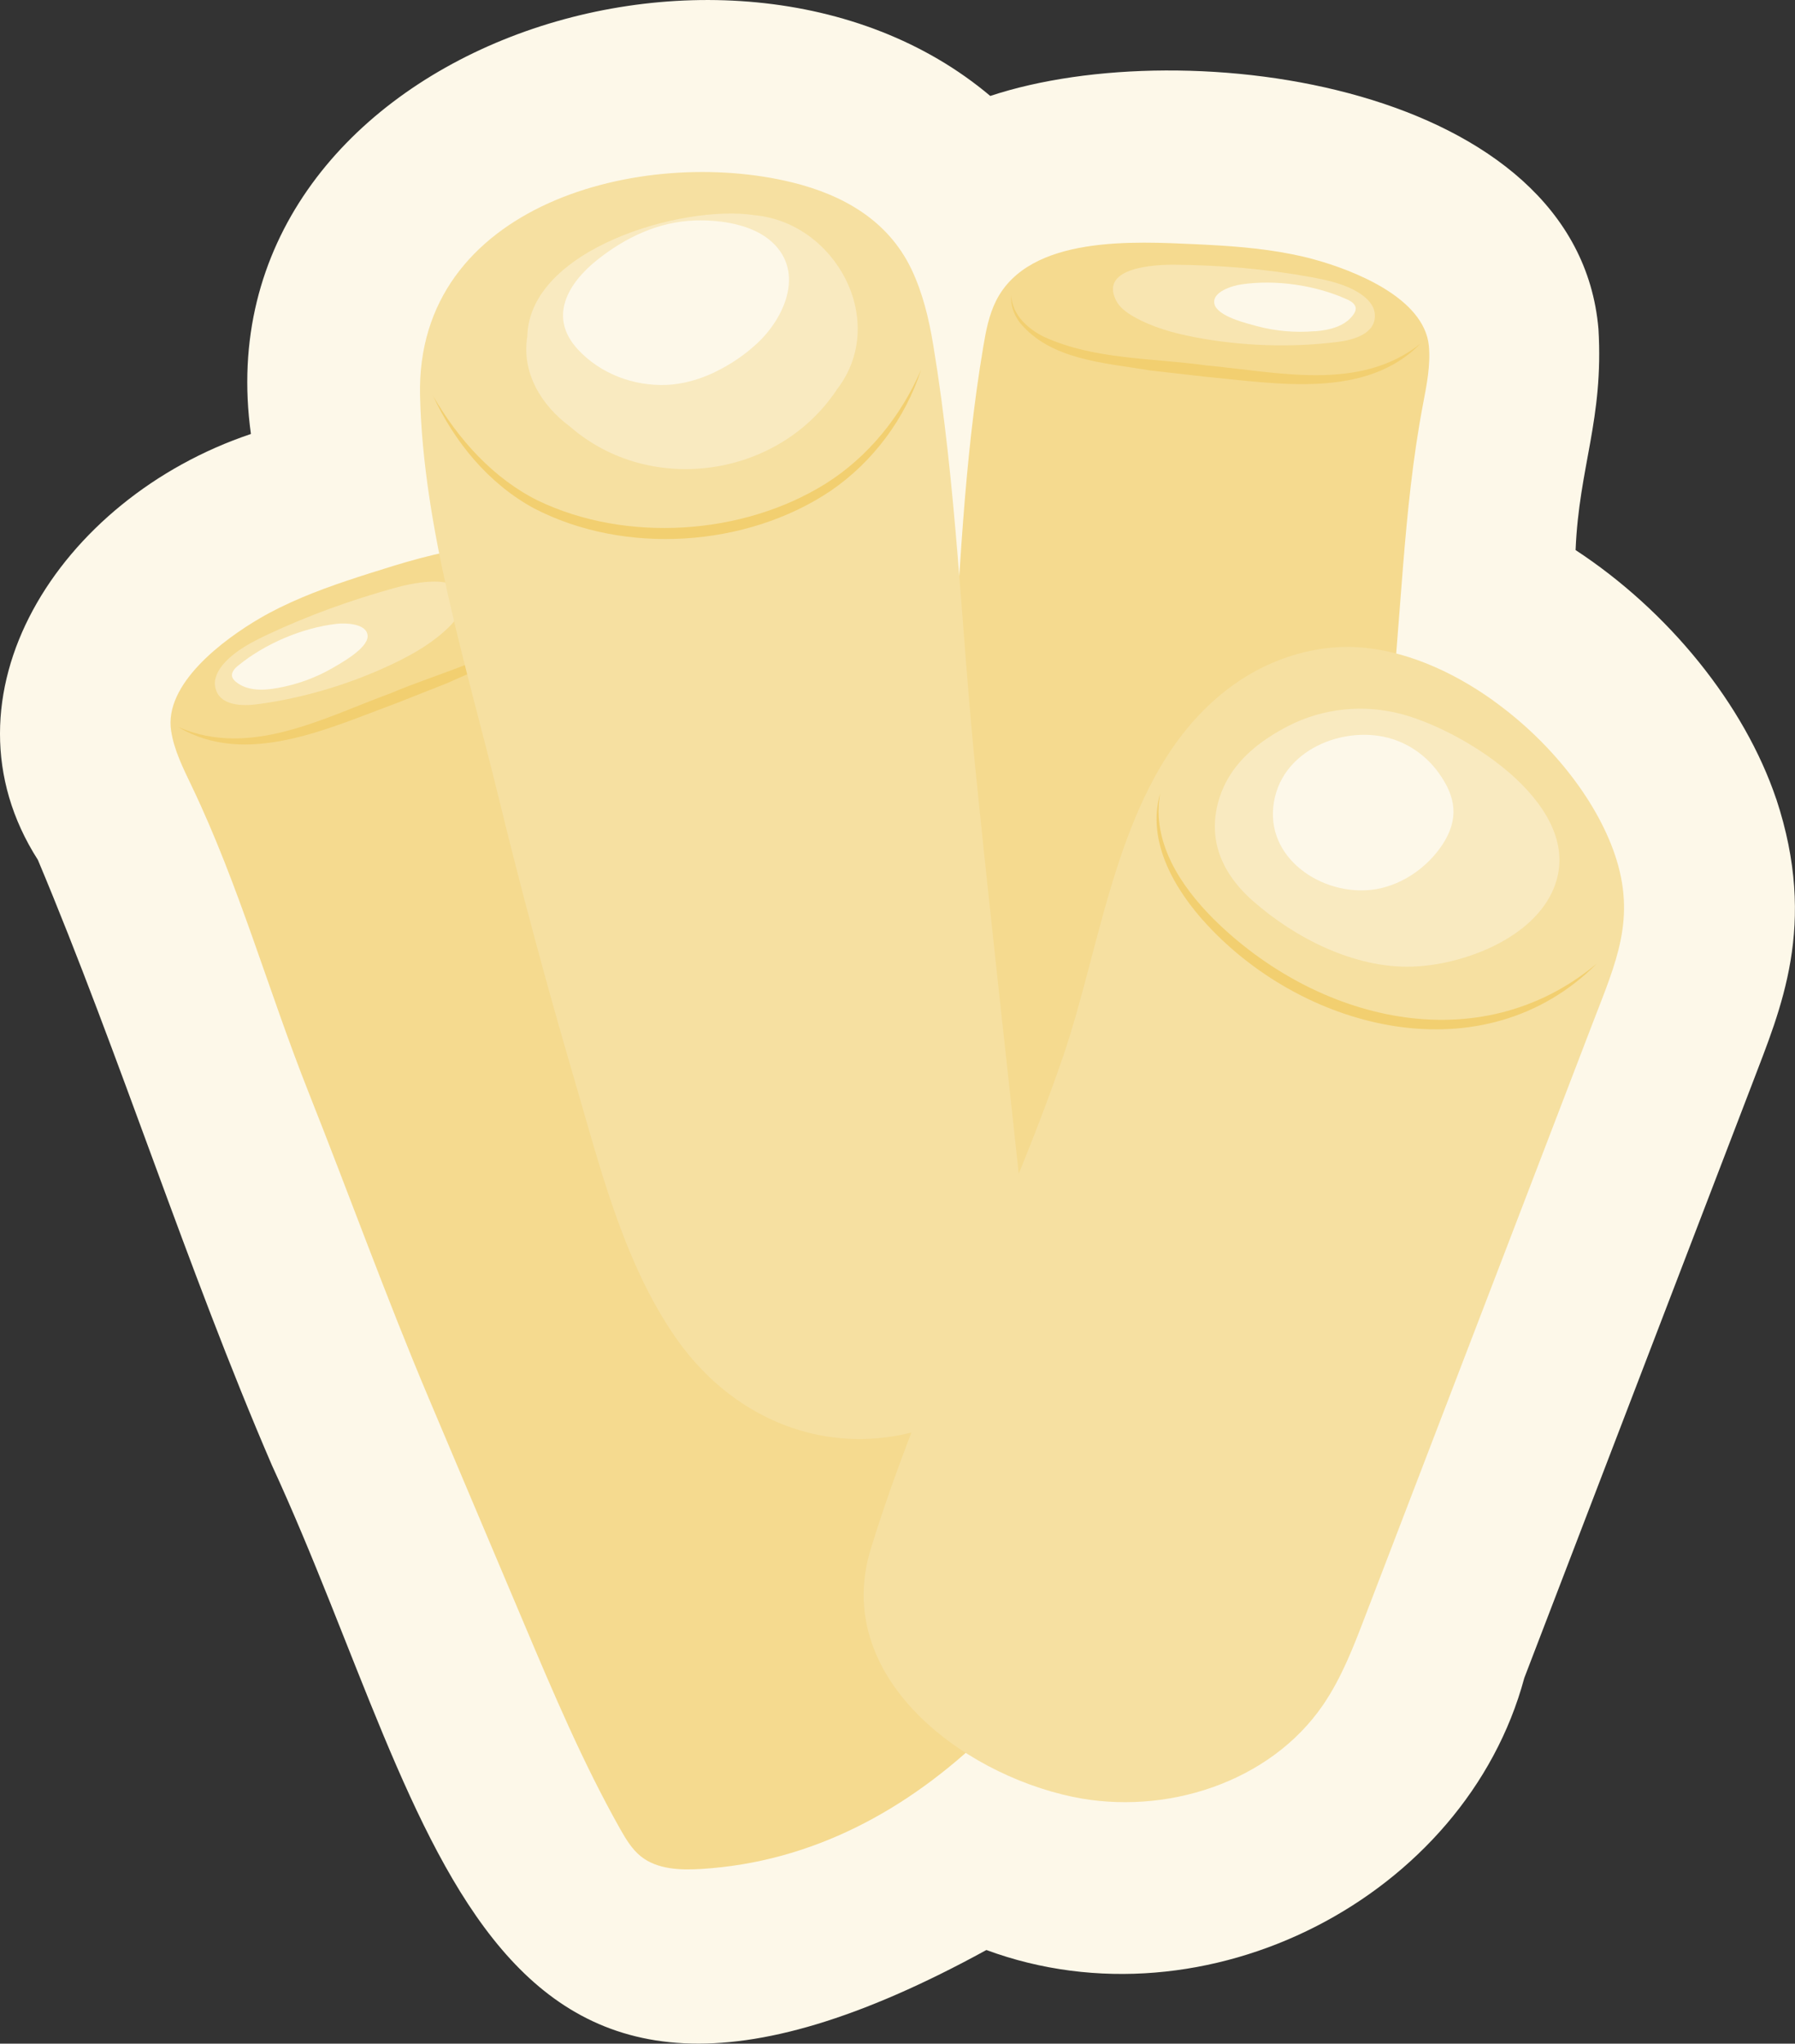 <?xml version="1.0" encoding="UTF-8"?>
<svg id="Layer_2" data-name="Layer 2" xmlns="http://www.w3.org/2000/svg" viewBox="0 0 157.81 179.56">
  <rect x="0" y="0" width="157.81" height="179.56" fill="#333333" stroke="none"/>
  <defs>
    <style>
      .cls-1 {
        fill: #f8e5b1;
      }

      .cls-1, .cls-2, .cls-3, .cls-4, .cls-5, .cls-6 {
        stroke-width: 0px;
      }

      .cls-2 {
        fill: #f6e0a1;
      }

      .cls-3 {
        fill: #fdf8e9;
      }

      .cls-4 {
        fill: #f2cf70;
      }

      .cls-5 {
        fill: #f5da8f;
      }

      .cls-6 {
        fill: #f9eac0;
      }
    </style>
  </defs>
  <g id="Blancos">
    <path class="cls-3" d="m156.16,70.2c-2.81-8.31-9.47-16.52-17.64-21.87.3-7.33,2.48-11.47,2.01-19.43-1.84-21.41-36.1-26.22-53.47-20.47C64.07-10.94,17.43,4.79,22.06,38.13,5.11,43.82-5.85,61.22,3.33,75.55c7.25,17.25,13.06,35.76,20.58,53.2,14.79,32.08,18.11,67.08,62.81,42.58,19.36,7.15,42.12-4.7,47.29-23.9,0,0,20.05-52.24,20.05-52.24,2.48-6.53,5.78-13.88,2.1-25Z"/>
  </g>
  <g id="Productos">
    <g>
      <path class="cls-5" d="m113.55,22.33c-2.75-.55-5.57-.74-8.38-.87-5.37-.24-14.66-.83-17.59,4.95-.63,1.25-.9,2.65-1.13,4.03-1.74,10.27-2.09,20.64-2.8,31-.71,10.41-1.87,20.79-3.46,31.1-1.02,6.58-2.74,13.12-3.6,19.7-.54,4.14-1.08,8.27-1.54,12.42-.47,4.21.02,7.08,3.92,9.26,8.44,4.72,17.74,6.99,27.34,5.04,1.8-.37,3.72-.95,4.81-2.42.61-.82.89-1.83,1.15-2.81,1.67-6.47,2.61-13.1,3.54-19.71.99-7.04,1.99-14.08,2.98-21.12,1.35-9.55,2.16-19.15,3.3-28.73,1.13-9.58,1.21-19.17,3.02-28.68.32-1.69.67-3.4.51-5.11-.42-4.2-6.56-6.62-10.1-7.59-.65-.18-1.3-.33-1.96-.46Z"/>
      <path class="cls-5" d="m24.63,53.37c2.52-1.24,5.19-2.15,7.87-3,5.13-1.61,13.96-4.57,18.27.25.93,1.05,1.55,2.33,2.13,3.6,4.32,9.47,7.33,19.41,10.68,29.24s7.15,19.61,11.34,29.16c2.67,6.09,6.03,11.97,8.55,18.11,1.58,3.86,3.17,7.72,4.68,11.61,1.54,3.95,1.8,6.85-1.4,9.96-6.94,6.73-15.35,11.32-25.12,11.91-1.84.11-3.84.04-5.28-1.1-.8-.64-1.33-1.54-1.83-2.42-3.28-5.82-5.89-11.99-8.49-18.14-2.77-6.55-5.54-13.09-8.31-19.64-3.76-8.89-7.02-17.95-10.58-26.91-3.56-8.96-6.11-18.21-10.29-26.94-.74-1.55-1.53-3.11-1.8-4.81-.68-4.17,4.64-8.09,7.8-9.93.58-.34,1.17-.65,1.77-.95Z"/>
      <path class="cls-4" d="m15.69,63.88c6.29,2.75,12.78-.82,18.68-2.98,4.44-1.88,9.43-3.02,13.19-6.13,1.16-1.03,2.17-2.55,1.81-4.21.3.77.21,1.67-.1,2.45-1.77,3.92-6.34,5.36-9.95,7.01,0,0-4.59,1.81-4.59,1.81-5.84,2.15-13.1,5.6-19.05,2.05h0Z"/>
      <path class="cls-1" d="m40.59,53.29c-.14.7-.61,1.29-1.12,1.8-1.36,1.34-3.03,2.32-4.75,3.15-3.73,1.8-7.93,3.08-12.05,3.63-1.31.18-3.42.19-3.75-1.51-.15-.79.3-1.57.85-2.16,1.02-1.09,2.37-1.79,3.72-2.43,3.63-1.71,7.41-3.06,11.27-4.13,1.63-.45,6.46-1.52,5.85,1.65Z"/>
      <path class="cls-3" d="m24.4,60.45c-1.26.23-2.7.27-3.68-.56-.14-.12-.27-.26-.31-.43-.1-.39.23-.74.54-.99,2.36-1.92,5.61-3.31,8.65-3.66.75-.09,2.69-.04,2.72,1.07.03,1.08-2.34,2.38-3.13,2.84-1.48.85-3.11,1.43-4.79,1.73Z"/>
      <path class="cls-4" d="m124.89,30.18c-4.83,4.96-12.74,3.49-18.93,2.92,0,0-4.9-.56-4.9-.56-3.92-.67-8.71-.89-11.42-4.22-.5-.67-.81-1.52-.73-2.34.08,1.69,1.45,2.9,2.84,3.6,4.44,2.04,9.55,1.86,14.33,2.53,6.26.57,13.45,2.35,18.82-1.93h0Z"/>
      <path class="cls-2" d="m131.28,61.55c-3.73-2.67-7.95-4.46-11.99-4.69-4.07-.22-8.16,1.22-11.39,3.71-9.59,7.37-10.79,21.64-14.45,32.29-5.05,14.71-12.3,28.3-16.89,43.22-3.42,11.11,7.79,19.7,17.74,21.79,8.12,1.7,17.35-1.24,22.03-8.09,1.61-2.36,2.65-5.05,3.67-7.72,4.46-11.61,8.91-23.22,13.37-34.83,2.23-5.8,4.46-11.61,6.68-17.41,2.04-5.3,3.83-9.14,1.91-14.77-1.69-4.93-5.76-9.98-10.69-13.5Z"/>
      <path class="cls-4" d="m140.39,84.66c-9.86,9.88-25.56,6-34.27-3.41-2.81-3.02-5.35-7.3-4.12-11.54-.78,4.26,1.8,8.13,4.67,11.01,8.99,8.93,23.28,12.64,33.72,3.94h0Z"/>
      <path class="cls-6" d="m133.87,69c-3.03-3.1-7.56-5.43-10.62-6.25-3.35-.9-6.93-.54-10.02,1.05-2.11,1.1-4.09,2.54-5.29,4.64-1.03,1.81-1.43,4.01-.9,6.03.48,1.83,1.66,3.41,3.08,4.66,3.71,3.28,8.95,5.95,14,5.8,4.33-.13,10.29-2.31,12.3-6.48,1.64-3.41.12-6.72-2.55-9.45Z"/>
      <path class="cls-3" d="m122.44,64.94c-4.18-1.34-9.99.92-10.5,5.97-.49,4.84,4.77,8.02,9.17,7.19,2.26-.43,4.36-1.89,5.67-3.84,1.55-2.32,1.19-4.28-.28-6.33-.99-1.39-2.41-2.46-4.06-2.99Z"/>
      <path class="cls-1" d="m98.1,26.36c.31.65.93,1.09,1.55,1.45,1.66.95,3.53,1.46,5.4,1.82,4.07.78,8.46.93,12.58.41,1.31-.17,3.36-.69,3.24-2.43-.05-.8-.7-1.44-1.38-1.87-1.26-.79-2.75-1.12-4.22-1.39-3.94-.72-7.95-1.05-11.95-1.09-1.7-.02-6.64.19-5.22,3.1Z"/>
      <path class="cls-3" d="m115.59,29.11c1.28-.1,2.68-.43,3.41-1.49.1-.15.19-.32.19-.5,0-.4-.41-.66-.77-.82-2.78-1.25-6.28-1.76-9.3-1.31-.75.11-2.61.65-2.35,1.73s2.87,1.7,3.75,1.94c1.65.44,3.37.58,5.07.44Z"/>
      <path class="cls-2" d="m82.05,30.33c-.38-2.32-.93-4.61-1.94-6.72-2.06-4.26-5.99-6.48-10.45-7.58-13.19-3.24-33.13,1.89-32.73,18.74.27,11.67,4.12,23.89,6.88,35.18,2.03,8.34,4.26,16.63,6.68,24.87,2.2,7.49,4.2,15.66,8.59,22.23,6.23,9.41,17.51,12.26,27.09,6.18,5.76-3.66,4.38-10.92,3.75-16.81-1.39-13-2.87-25.99-4.18-38.99-1.24-12.36-1.65-24.79-3.69-37.1Z"/>
      <path class="cls-4" d="m38.05,34.75c2.24,3.85,5.3,7.28,9.26,9.24,7.74,3.71,17.99,3.05,25.27-1.49,3.73-2.34,6.63-5.92,8.4-10.02-1.39,4.29-4.23,8.11-7.97,10.66-7.4,4.96-18.11,5.65-26.05,1.53-4.01-2.17-7.01-5.84-8.9-9.92h0Z"/>
      <path class="cls-6" d="m73.56,34.24c4.62-5.94-.04-14.65-7.2-15.33-6.34-.98-19.83,2.96-20,10.65-.52,3.18,1.22,6.05,3.75,7.92,7.04,6.12,18.3,4.5,23.45-3.23Z"/>
      <path class="cls-3" d="m62.83,32.7c1.37-.65,2.64-1.52,3.69-2.49,2.42-2.22,4.24-6.23,1.4-8.9-1.69-1.59-4.56-2.01-6.8-1.94-3.21.1-6.12,1.48-8.61,3.46-2.61,2.08-4.34,5.06-1.68,7.9,1.98,2.12,4.88,3.2,7.76,3.09,1.43-.06,2.88-.47,4.23-1.11Z"/>
    </g>
  </g>
</svg>